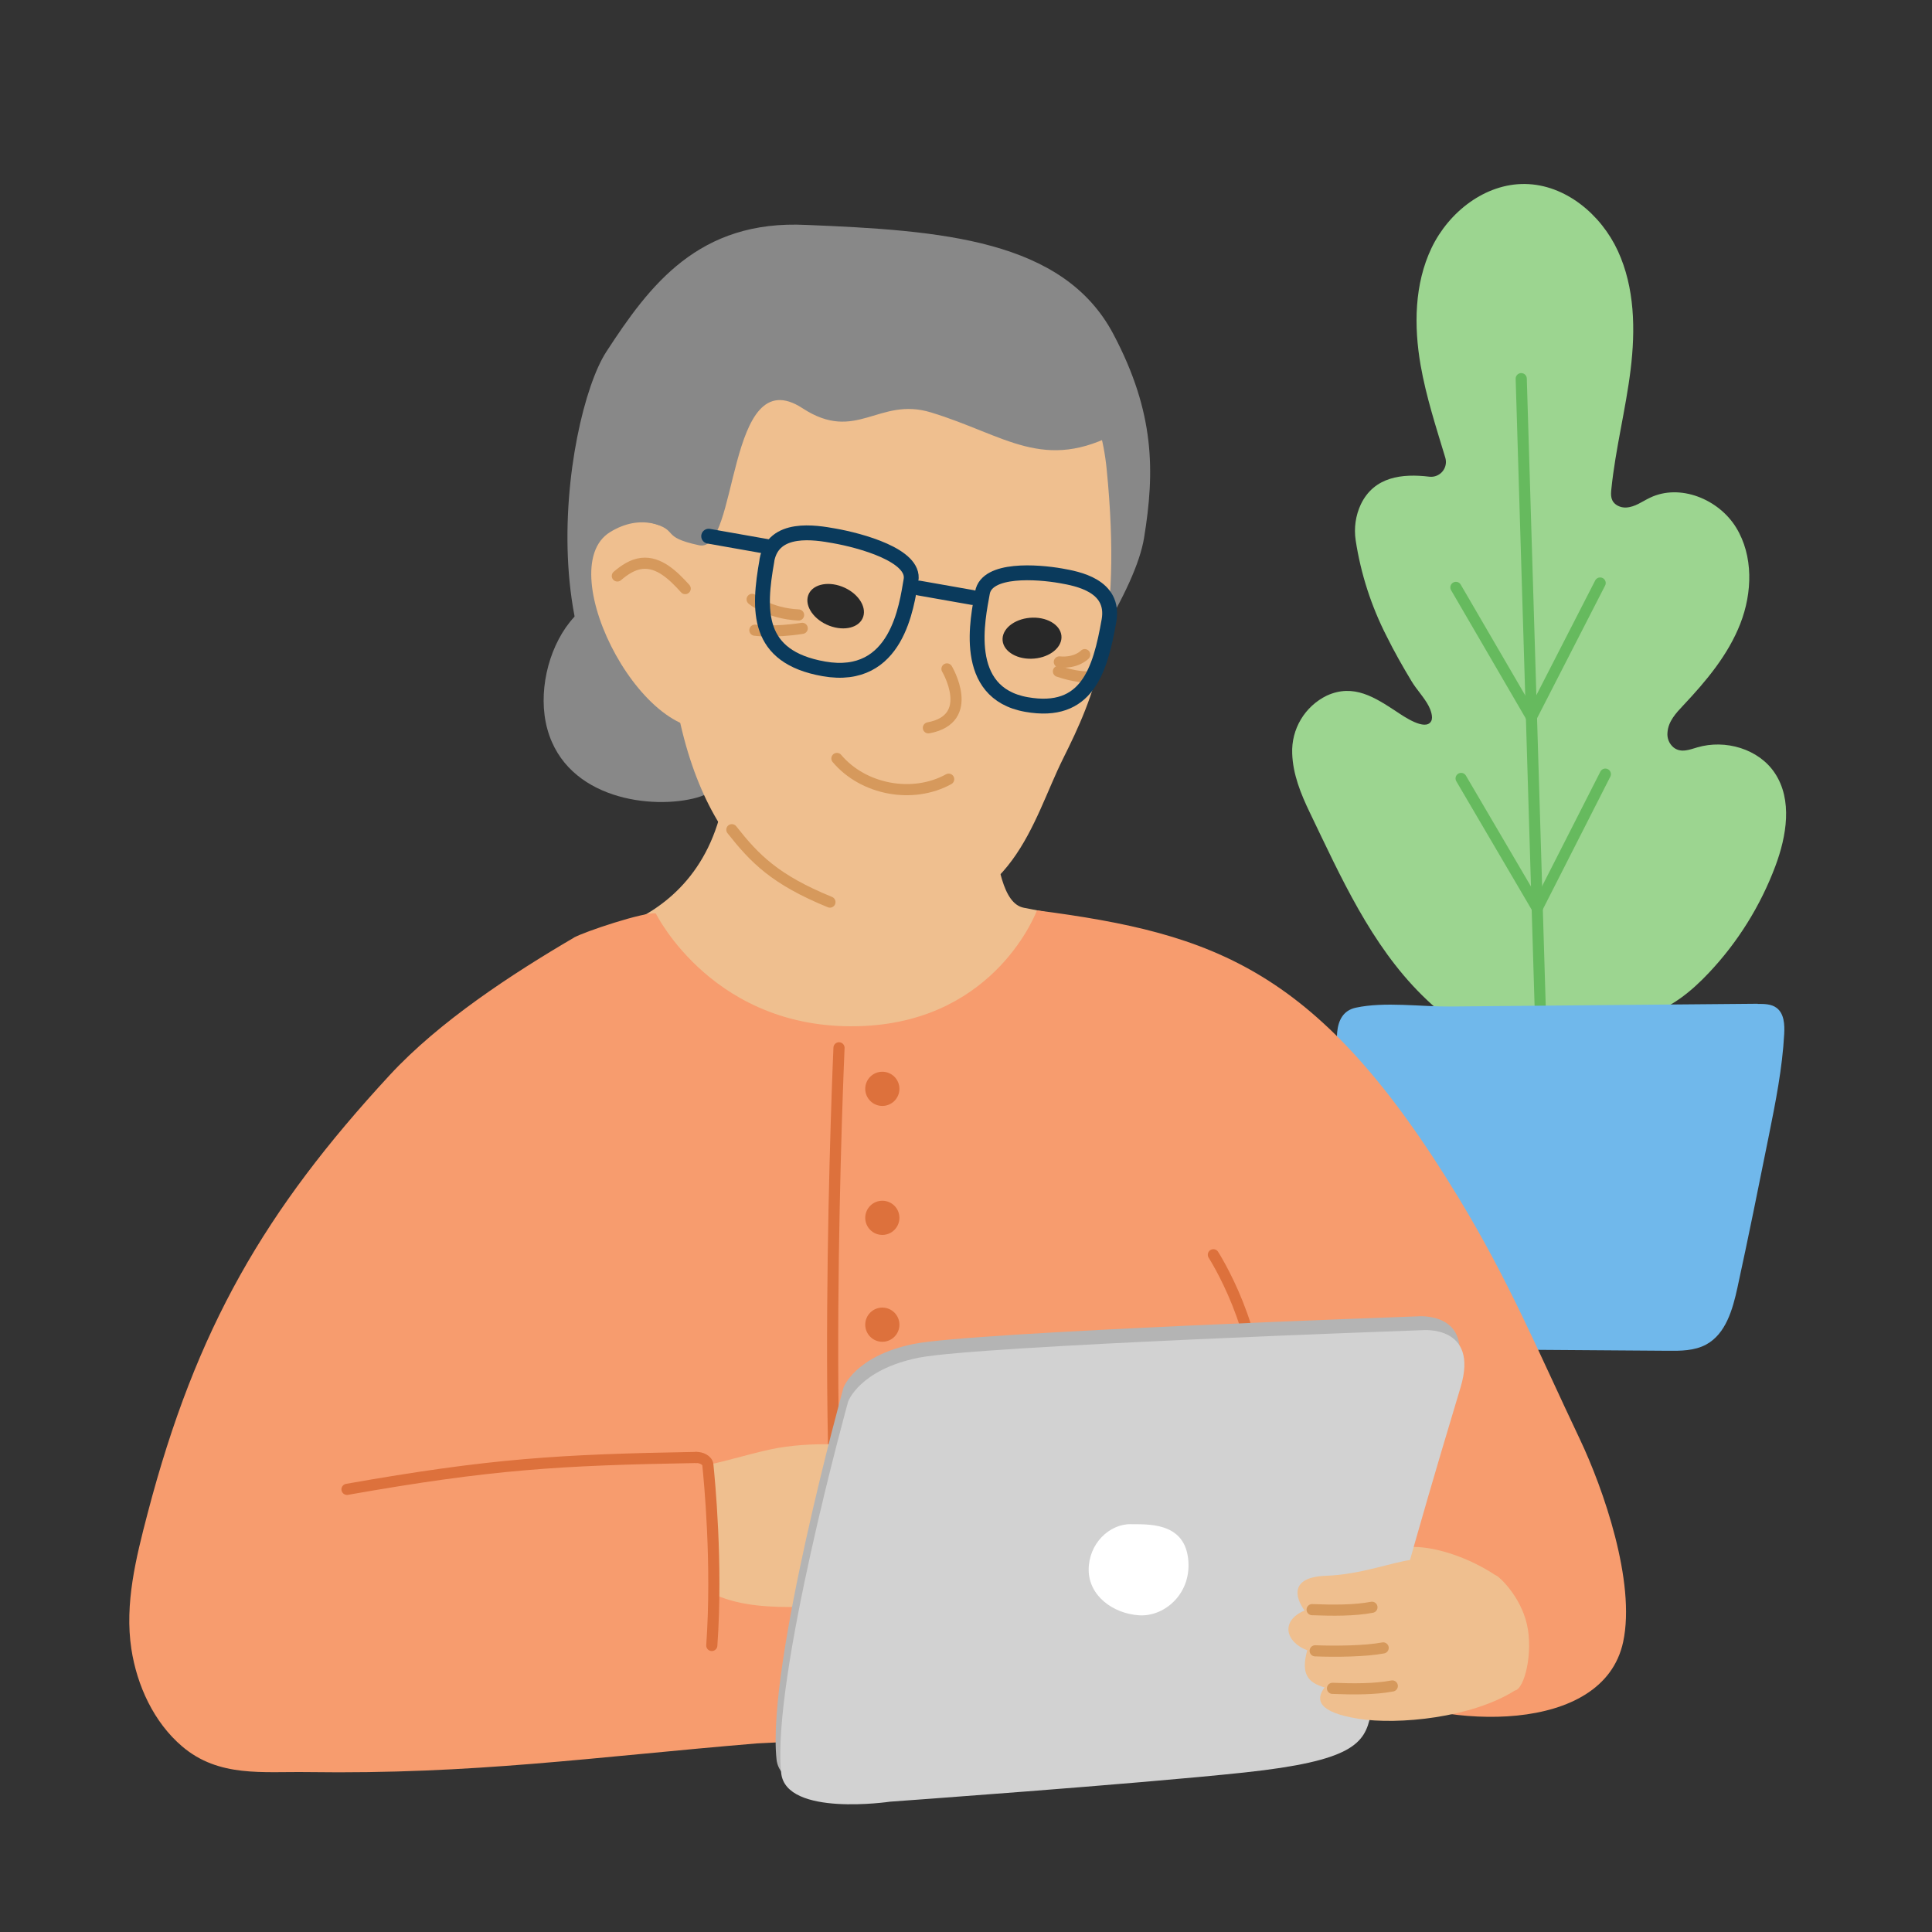<?xml version="1.0" encoding="UTF-8"?>
<svg xmlns="http://www.w3.org/2000/svg" viewBox="0 0 260 260">
  <rect x="0" y="0" width="260" height="260" fill="#333333" stroke="none"/>
  <defs>
    <style>
      .cls-1 {
        fill: #d2d2d2;
      }

      .cls-2 {
        fill: #f79c6e;
      }

      .cls-3 {
        stroke: #d6995c;
      }

      .cls-3, .cls-4, .cls-5 {
        stroke-width: 1.5px;
      }

      .cls-3, .cls-4, .cls-5, .cls-6 {
        fill: none;
        stroke-linecap: round;
        stroke-linejoin: round;
      }

      .cls-7 {
        fill: #70b8eb;
      }

      .cls-8 {
        fill: #b4b4b4;
      }

      .cls-4 {
        stroke: #dd713c;
      }

      .cls-9 {
        fill: #dd713c;
      }

      .cls-10 {
        fill: #fff;
      }

      .cls-5 {
        stroke: #66ba5e;
      }

      .cls-11 {
        fill: #282828;
      }

      .cls-12 {
        fill: #9cd590;
      }

      .cls-13 {
        fill: #a44c34;
      }

      .cls-14 {
        fill: #efbf8f;
      }

      .cls-6 {
        stroke: #0a3a5c;
        stroke-width: 2px;
      }

      .cls-15 {
        fill: #888;
      }

      .cls-16 {
        fill: #b56f80;
      }
    </style>
  </defs>
  <g id="Background">
    <g>
      <path id="Path_5435" data-name="Path 5435" class="cls-12" d="M192.6,97.05c-.77,1.41-3.79-.71-4.58-1.23-2.98-1.96-5.84-3.86-9.46-2.21-2.97,1.45-4.8,4.51-4.66,7.81.09,2.76,1.15,5.4,2.35,7.89,4.19,8.71,8.25,17.84,15.13,24.63,1.8,1.77,3.77,3.55,6.23,4.14,2.35.56,6.77-1.45,9.18-1.58,4.91-.26,9.93,1.41,14.67.13,3.34-.9,6.14-3.19,8.51-5.71,3.91-4.14,6.95-9.03,8.95-14.36,1.52-4.06,2.33-8.91-.07-12.52-2.17-3.27-6.67-4.57-10.44-3.46-1.06.31-2.21.79-3.2,0-.58-.49-.88-1.23-.81-1.98.1-1.53,1.15-2.64,2.15-3.7,3.07-3.26,6.02-6.78,7.65-10.96,1.63-4.17,1.78-9.14-.57-12.96-2.35-3.82-7.57-5.94-11.6-3.99-1.05.5-1.99,1.25-3.2,1.31-.38.02-.75-.06-1.09-.23-1.03-.54-.98-1.44-.89-2.26.55-5.4,1.93-10.68,2.59-16.06.66-5.38.56-11.04-1.71-15.97-2.27-4.93-7.08-8.95-12.5-9.02-5.37-.07-10.26,3.77-12.58,8.61-2.31,4.84-2.39,10.49-1.47,15.78.74,4.23,2.08,8.33,3.32,12.44.32,1.06-.28,2.17-1.34,2.49-.26.08-.54.1-.81.07-3.67-.44-7.41-.01-9.21,3.71-.71,1.51-.95,3.2-.7,4.85.69,4.51,2.1,8.88,4.18,12.94,1.02,2.06,2.16,4.07,3.35,6.04.7,1.16,1.68,2.14,2.31,3.35.23.45.62,1.45.33,1.99Z"/>
      <g id="Group_4046" data-name="Group 4046">
        <line id="Line_373" data-name="Line 373" class="cls-5" x1="204.72" y1="50.96" x2="207.47" y2="142.03"/>
        <line id="Line_374" data-name="Line 374" class="cls-5" x1="195.93" y1="79.05" x2="206.09" y2="96.5"/>
        <line id="Line_375" data-name="Line 375" class="cls-5" x1="215.34" y1="78.46" x2="206.09" y2="96.5"/>
        <line id="Line_376" data-name="Line 376" class="cls-5" x1="196.63" y1="104.76" x2="206.87" y2="122.21"/>
        <line id="Line_377" data-name="Line 377" class="cls-5" x1="216.04" y1="104.18" x2="206.87" y2="122.21"/>
      </g>
      <path id="Path_5458" data-name="Path 5458" class="cls-7" d="M236.54,135.1c.88,0,1.83,0,2.54.53,1.03.77,1.1,2.25,1.03,3.53-.25,4.61-1.16,9.16-2.07,13.69-1.37,6.81-2.74,13.63-4.22,20.42-.64,2.94-1.56,6.23-4.21,7.67-1.57.85-3.43.86-5.21.84l-25.18-.18c-1.97-.01-4.14-.1-5.59-1.45-.86-.8-1.32-1.92-1.75-3.01-2.58-6.44-5.17-12.9-7.05-19.59-.62-2.2-1.16-4.43-1.88-6.6-.82-2.46-1.88-4.84-2.48-7.36-.63-2.61-1.41-7.25,1.99-7.98,3.89-.84,8.73-.12,12.72-.16l26.57-.24,14.81-.13Z"/>
    </g>
  </g>
  <g id="Colours">
    <path class="cls-14" d="M77.26,126.15s22.07-1.09,20.64-27.52c6.4-1.2,24.36,2.41,30.48,2.41,6.68,0,3.72,19.99,9.39,21.12,10.63,2.12,19.45,3.23,26.29,9.31,10.5,9.33-20.18,24.44-49.23,20.93-29.05-3.51-37.57-26.26-37.57-26.26Z"/>
    <g>
      <path class="cls-15" d="M89.65,82.43c-10.57-8.06-18.61,6.18-15.99,15.69,2.62,9.51,14.18,10.86,20.12,9.22,5.94-1.64,13.1-11.76-4.13-24.9Z"/>
      <path class="cls-15" d="M108.53,30.27c-14.53-.73-21.12,8.14-26.93,17.06-5.8,8.92-11.83,48.82,11.92,56.98,19.26,1.84,31.04,13.53,42.81-1.76,8.99-11.67,16.52-23.38,17.63-30.15,1.46-8.92,1.47-16.86-4.13-27.44-6.74-12.74-23.12-13.95-41.29-14.69Z"/>
      <path class="cls-14" d="M116.74,37.5c18.28.02,30.61,9.67,32.19,25.63,2.17,21.86-1.68,30.56-5.87,38.97-4.19,8.42-6.61,20.9-22.55,21.44-13.3.45-25.57-7.24-29.51-28.93-.99-5.47-2.4-14.85-2.28-22.4.47-29.37,14.57-34.74,28.01-34.72Z"/>
      <path class="cls-14" d="M96.13,77.55s-5.86-10.96-14.03-5.94c-8.17,5.02,5.16,30.46,15.31,25.95,0,0-.47-8.2-1.29-20Z"/>
      <path class="cls-15" d="M150.57,58.13c-10.12,5.53-15.24.43-25.29-2.63-7.06-2.15-10.03,4.17-17.28-.56-10.29-6.72-8.56,19.59-13.92,18.44s-2.53-1.99-6.46-3.02c-2.21-11.47-.74-26.93,14.38-31.92,9.67-3.2,18.83-3.59,30.39-2.1,8.29,1.07,15.81,11.93,18.18,21.8Z"/>
      <g>
        <path class="cls-11" d="M138.78,88.65c-2.19.04-3.92-1.17-3.86-2.7.06-1.53,1.88-2.79,4.07-2.83,2.19-.04,3.92,1.17,3.86,2.7-.06,1.53-1.88,2.79-4.07,2.83Z"/>
        <path class="cls-11" d="M111.61,84.21c2.05.78,4.09.24,4.56-1.22.47-1.45-.81-3.27-2.86-4.05-2.05-.78-4.09-.24-4.56,1.22-.47,1.45.81,3.27,2.86,4.05Z"/>
      </g>
      <path class="cls-3" d="M101.22,80.66s2.21,1.9,6.25,2.1"/>
      <path class="cls-3" d="M101.59,84.81s2.54.35,6.37-.25"/>
      <path class="cls-3" d="M145.98,88.1s-1.1,1.19-3.42.98"/>
      <path class="cls-3" d="M146.14,91.09s-1.43.03-3.7-.74"/>
      <path class="cls-6" d="M103.2,75.42c.84-4.76,6.58-3.75,9.05-3.31,3.52.62,10.94,2.62,10.35,5.97s-1.82,13.68-11.74,11.93c-9.14-1.61-8.84-7.86-7.65-14.58Z"/>
      <path class="cls-6" d="M149.24,83.54c.84-4.76-4.28-5.66-6.47-6.05-3.13-.55-9.97-1.07-10.56,2.28-.59,3.35-2.9,13.48,5.93,15.04,8.14,1.44,9.91-4.55,11.1-11.28Z"/>
      <line class="cls-6" x1="130.88" y1="80.41" x2="123.68" y2="79.14"/>
      <line class="cls-6" x1="103.52" y1="73.6" x2="95.37" y2="72.16"/>
    </g>
    <path class="cls-2" d="M139.54,122.51c24.03,3.15,38.02,7.87,56.7,38.6,6.84,11.26,10.71,20.65,16.36,32.55,3.15,6.63,7.56,19.24,5.84,27.29-2.7,12.65-24.1,11.6-33.9,6.64-4.73-2.39-9.26,1.31-18.53,0-6.92-.97,11.9,6.27,2.42,5.92-8.24-.3-9.43-2.95-14.33-2.77-15.14.53-37.11,3.24-52.24,3.88-22.26,1.86-38.1,4.18-60.41,3.86-6.11-.09-11.99.75-16.93-3.45-3.83-3.26-6.09-8.21-6.84-13.11-.93-6.1.62-12.27,2.18-18.24,6.53-24.99,15.84-40.87,32.57-58.98,6.71-7.27,16.52-13.66,24.83-18.53,1.3-.76,9.51-3.5,11-3.24,0,0,7.9,16.09,28,15.14,17.9-.84,23.28-15.54,23.28-15.54Z"/>
    <path class="cls-4" d="M112.91,141.01s-2.88,64.57,1.92,86.58"/>
    <circle class="cls-9" cx="118.74" cy="146.53" r="2.3"/>
    <circle class="cls-9" cx="118.74" cy="163.89" r="2.3"/>
    <circle class="cls-9" cx="118.74" cy="178.27" r="2.3"/>
    <circle class="cls-16" cx="118.56" cy="186.6" r="2.3"/>
    <circle class="cls-13" cx="118.74" cy="207.67" r="2.3"/>
    <g>
      <path class="cls-14" d="M96.43,214.7c6.79,2.89,15.64.71,22.96,1.6,2.37.29,4.77.22,7.17.14.39-.02.83-.04,1.11-.32.54-.53.09-1.44-.43-1.98-.74-.77-1.63-1.39-2.6-1.83-1.28-.58-2.68-.82-4.02-1.26-1.33-.44-2.67-1.15-3.4-2.35,3.55-.7,7.2-.93,10.81-.7.83.05,1.67.13,2.44.46.81.34,1.48.94,2.14,1.51,2.25,1.94,4.61,3.75,7.07,5.42.91.62,1.89,1.24,2.99,1.26,1.1.02,2.29-.8,2.24-1.9-1.29-1.27-2.59-2.54-3.88-3.82-1.07-1.05-2.14-2.1-3.07-3.28-1.1-1.41-1.97-2.97-3.08-4.38-3.25-4.15-8.29-6.61-13.45-7.71-5.42-1.16-11.13-1.63-16.63-.72-2.61.43-6.89,1.77-9.54,2.29l1.16,17.56Z"/>
      <g>
        <path class="cls-4" d="M93.68,196.14c.65-.03,1.52.35,1.58.99.19,1.89,1.32,13.2.53,24.31"/>
        <path class="cls-4" d="M93.68,196.14c-18.44.32-27.55.86-46.98,4.29"/>
      </g>
    </g>
    <path class="cls-4" d="M163.29,168.86s6.69,10.38,5.88,21.05"/>
    <path class="cls-14" d="M185.08,211.62c.57-2.07,2.21-3.25,4.76-3.42,2.55-.17,7.28,1.02,11.52,3.85,4.24,2.83-7.04,8.21-12.61,6.08-5.57-2.13-4.28-4.29-3.67-6.51Z"/>
    <g>
      <g>
        <path class="cls-8" d="M104.5,236.75c-1.34-12.63,9.01-50,9.01-50,0,0,1.53-4.28,9.46-5.89,7.93-1.61,67.77-3.71,67.77-3.71,0,0,7.73-.76,5.19,7.68-2.53,8.44-9.7,32.19-12.12,44.14-.78,3.85-2.49,6.15-16.94,7.7-14.45,1.55-47.71,3.93-47.71,3.93,0,0-14.03,2.08-14.66-3.85Z"/>
        <path class="cls-1" d="M105.13,238.61c-1.34-12.63,9.01-50,9.01-50,0,0,1.53-4.28,9.46-5.89,7.93-1.61,67.77-3.71,67.77-3.71,0,0,7.73-.76,5.19,7.68-2.53,8.44-9.7,32.19-12.12,44.14-.78,3.85-2.49,6.15-16.94,7.7-14.45,1.55-47.71,3.93-47.71,3.93,0,0-14.03,2.08-14.66-3.85Z"/>
      </g>
      <path class="cls-10" d="M152.2,205.12c2.22.03,7.01-.3,7.67,4.45s-3.07,8.03-6.57,7.81c-3.5-.22-6.79-2.62-6.79-6.13s2.77-6.17,5.69-6.14Z"/>
    </g>
    <g>
      <path class="cls-14" d="M190.16,209.88c-2.74.31-6.94,2.01-11.7,2.18s-4.28,2.75-2.9,4.68c-3.33,1.42-2.52,4.27.36,5.35-.87,3.16.06,4.34,2.34,5-1.28,1.68-.85,3.34,4.52,4.21,5.37.86,15.3-.13,21.07-3.79,1.32-.21,2.5-5.11,1.64-8.9-.86-3.79-3.74-6.45-4.12-6.56-.76-.22-6.85-2.66-11.21-2.17Z"/>
      <path class="cls-3" d="M176.58,216.62c2.8.11,5.69.13,8.05-.32"/>
      <path class="cls-3" d="M176.99,222.16c2.8.11,6.8.06,9.15-.39"/>
      <path class="cls-3" d="M179.32,227.21c2.8.11,5.69.13,8.05-.32"/>
    </g>
    <path class="cls-3" d="M98.49,111.66c3.07,3.89,5.8,6.72,13.2,9.74"/>
  </g>
  <g id="Line_detail" data-name="Line detail">
    <path class="cls-3" d="M83.08,77.51c.95-.81,2.04-1.55,3.28-1.69,2.33-.26,4.28,1.65,5.85,3.39"/>
    <path class="cls-3" d="M112.63,102.07c3.56,4.22,10.2,5.46,15.04,2.79"/>
    <path class="cls-3" d="M127.44,90.02s4,6.72-2.5,7.93"/>
  </g>
</svg>